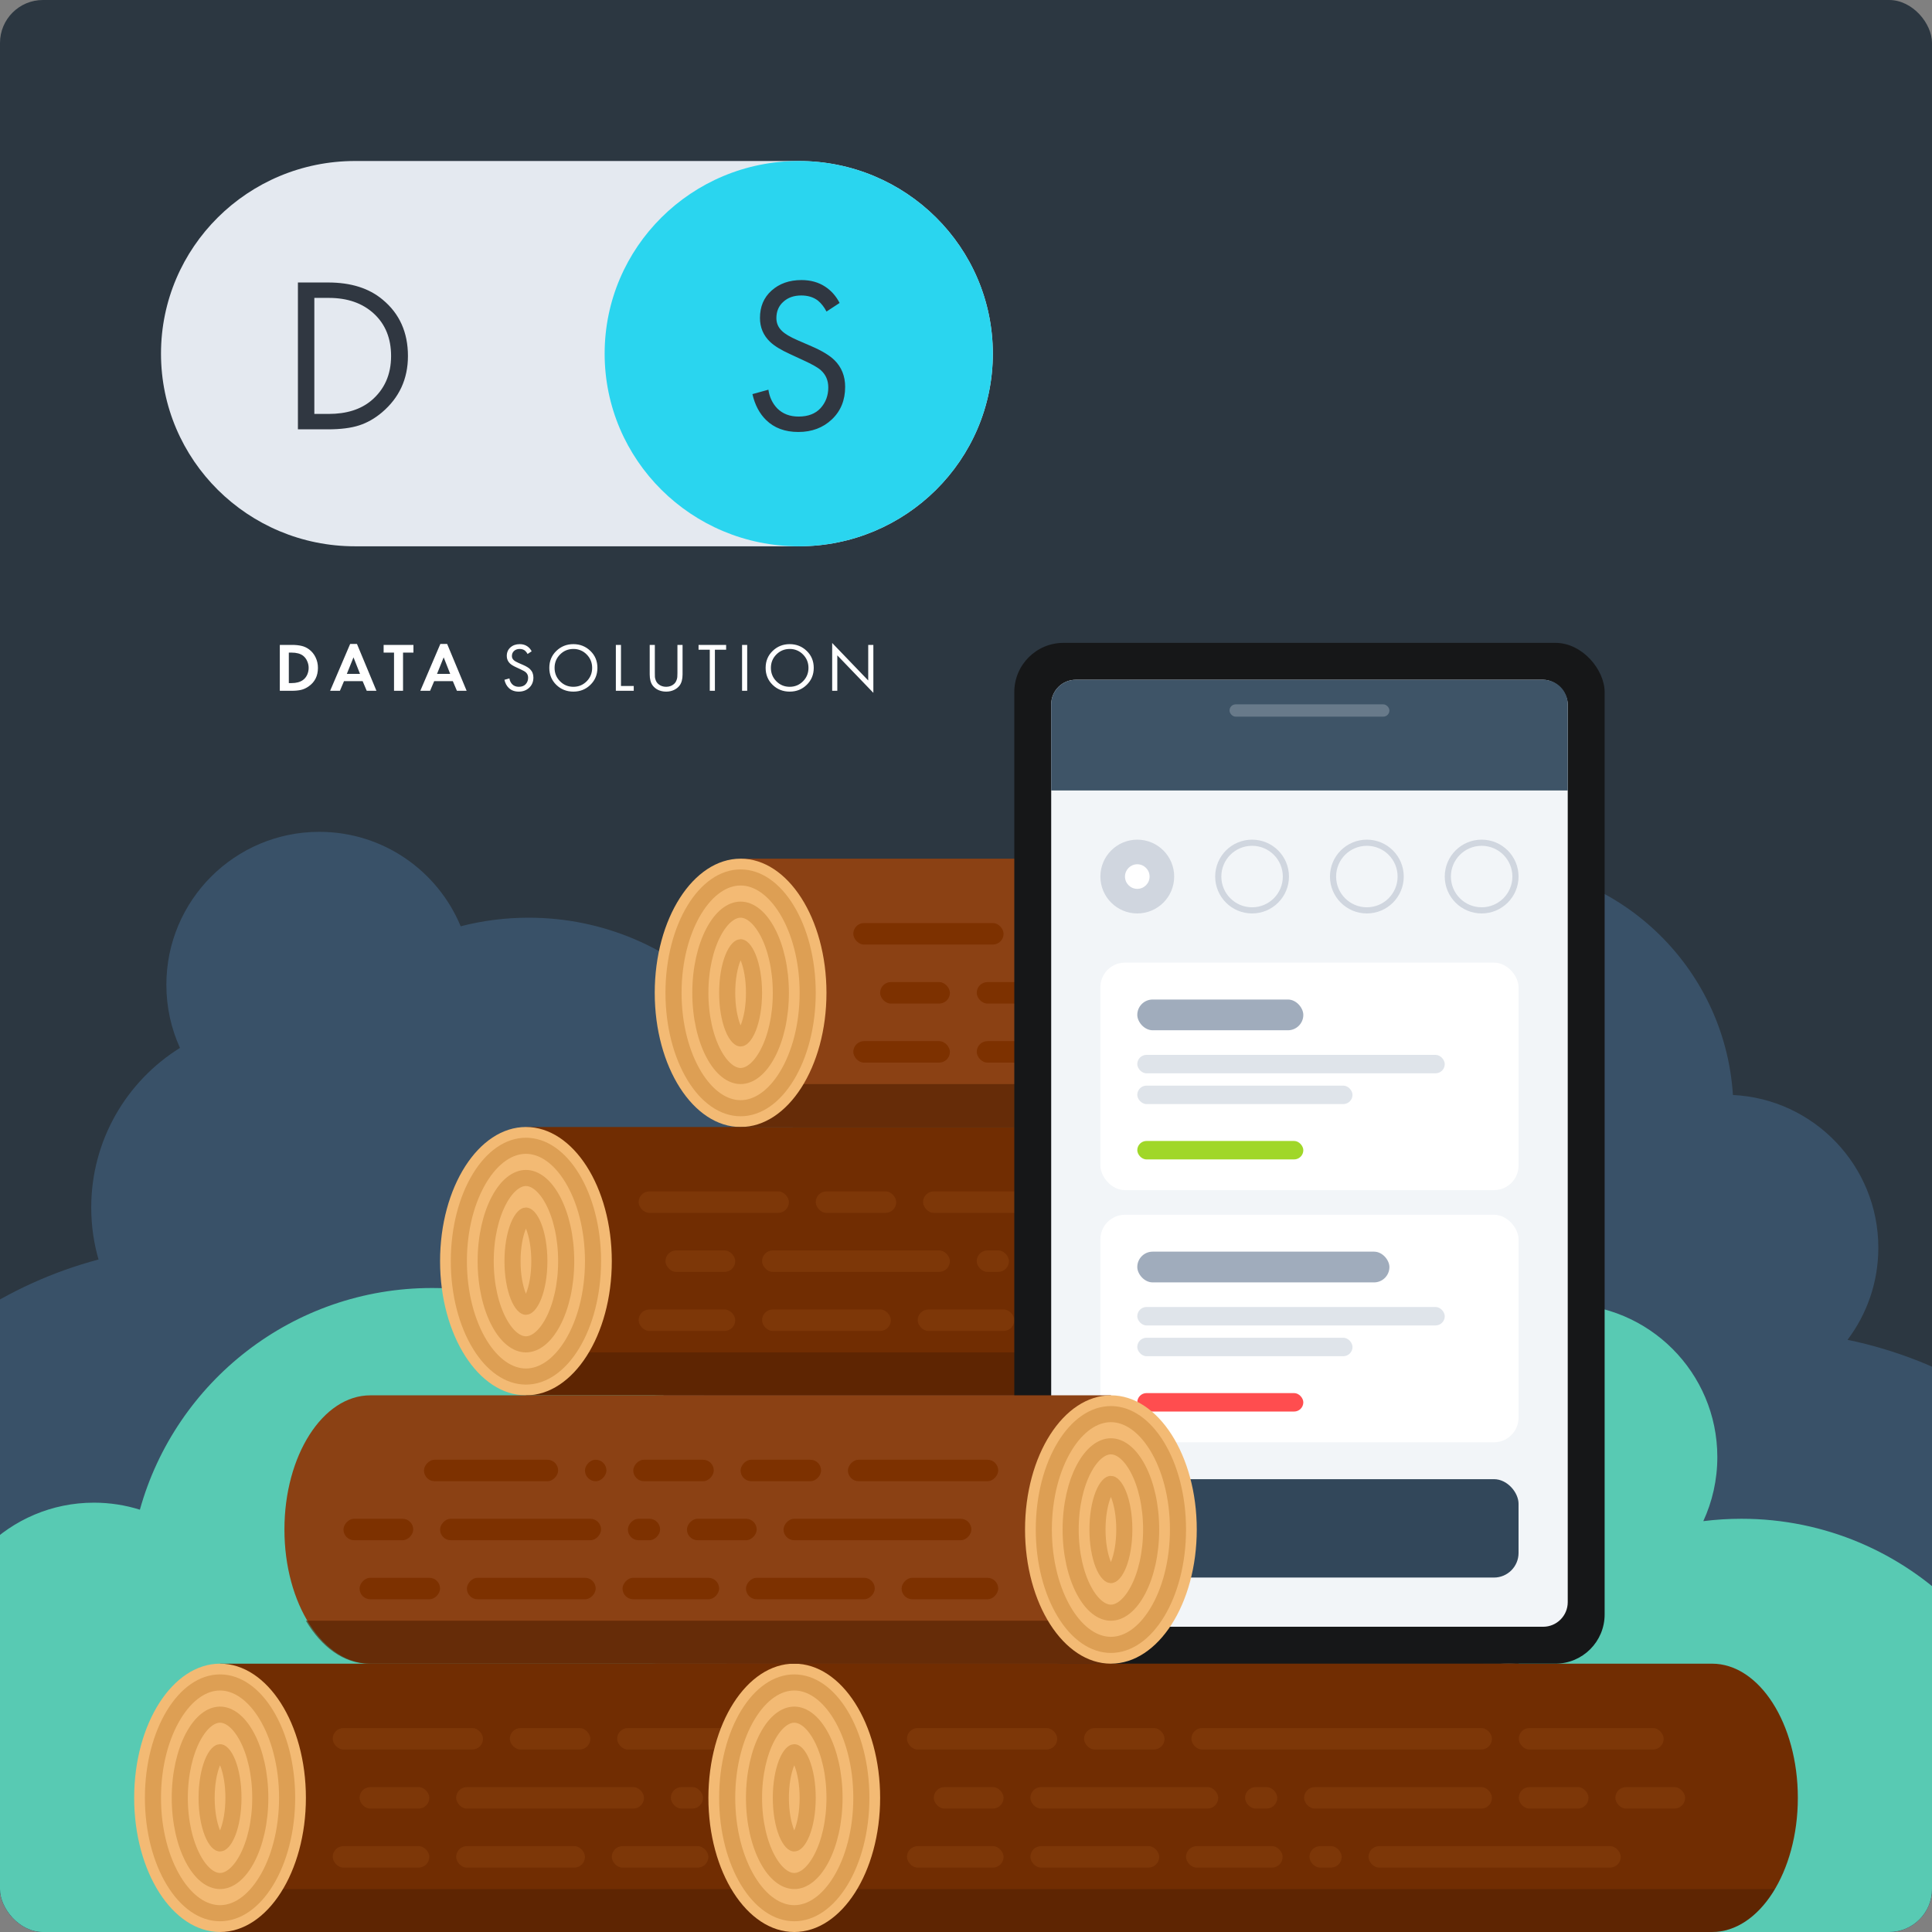 <svg width="360" height="360" viewBox="0 0 360 360" fill="none" xmlns="http://www.w3.org/2000/svg">
<rect x="0" y="0" width="360" height="360" fill="#808080" stroke="none"/>
<g clip-path="url(#clip0_4459_29327)">
<rect width="360" height="360" rx="8" fill="#2C3741"/>
<circle cx="299.5" cy="290.5" r="50.5" fill="#58CAB3"/>
<path fill-rule="evenodd" clip-rule="evenodd" d="M31 183.5C31 187.694 31.906 191.677 33.533 195.263C23.607 201.44 17 212.448 17 225C17 228.361 17.474 231.612 18.358 234.688C-15.82 243.79 -41 274.955 -41 312C-41 356.183 -5.183 392 39 392C83.183 392 119 356.183 119 312C119 297.075 114.913 283.104 107.796 271.146C131.246 266.783 149 246.215 149 221.5C149 193.61 126.39 171 98.5 171C94.128 171 89.887 171.555 85.841 172.6C81.561 162.268 71.379 155 59.5 155C43.76 155 31 167.76 31 183.5ZM277 253C284.427 253 291.443 251.24 297.654 248.114C298.708 249.721 299.921 251.215 301.27 252.575C270.231 263.575 248 293.191 248 328C248 372.183 283.817 408 328 408C372.183 408 408 372.183 408 328C408 289.389 380.647 257.167 344.262 249.654C347.864 244.881 350 238.94 350 232.5C350 217.231 337.993 204.767 322.906 204.034C321.377 180.011 301.409 161 277 161C251.595 161 231 181.595 231 207C231 232.405 251.595 253 277 253Z" fill="#395168"/>
<path fill-rule="evenodd" clip-rule="evenodd" d="M87.913 352.518C115.614 348.888 137 325.191 137 296.5C137 265.296 111.704 240 80.5 240C54.558 240 32.7 257.483 26.065 281.31C23.362 280.459 20.485 280 17.5 280C1.76 280 -11 292.76 -11 308.5C-11 315.556 -8.436 322.013 -4.189 326.99C-9.748 335.104 -13 344.922 -13 355.5C-13 383.39 9.61 406 37.5 406C65.39 406 88 383.39 88 355.5C88 354.499 87.971 353.505 87.913 352.518ZM381 339.5C381 370.704 355.704 396 324.5 396C293.296 396 268 370.704 268 339.5C268 323.733 274.458 309.475 284.874 299.226C272.329 296.239 263 284.959 263 271.5C263 255.76 275.76 243 291.5 243C307.24 243 320 255.76 320 271.5C320 275.765 319.063 279.811 317.384 283.444C319.715 283.151 322.09 283 324.5 283C355.704 283 381 308.296 381 339.5Z" fill="#58CAB3"/>
<g clip-path="url(#clip1_4459_29327)">
<path d="M148.833 30H66.167C46.192 30 30 46.072 30 65.897C30 85.723 46.192 101.795 66.167 101.795H148.833C168.808 101.795 185 85.723 185 65.897C185 46.072 168.808 30 148.833 30Z" fill="#E4E9F0"/>
<path d="M148.833 101.795C168.808 101.795 185 85.723 185 65.897C185 46.072 168.808 30 148.833 30C128.859 30 112.667 46.072 112.667 65.897C112.667 85.723 128.859 101.795 148.833 101.795Z" fill="#2AD5EF"/>
<path d="M156.448 56.452L154.009 58.052C153.567 57.205 153.03 56.52 152.397 56.001C151.57 55.373 150.537 55.057 149.297 55.057C147.919 55.057 146.804 55.455 145.949 56.247C145.094 57.013 144.668 58.025 144.668 59.283C144.668 60.212 145.011 61.006 145.701 61.663C146.251 62.21 147.216 62.784 148.594 63.386L151.24 64.534C153.195 65.382 154.615 66.243 155.497 67.119C156.82 68.432 157.481 70.087 157.481 72.083C157.481 74.571 156.654 76.596 155.001 78.155C153.348 79.714 151.268 80.493 148.76 80.493C146.28 80.493 144.282 79.755 142.766 78.278C141.526 77.074 140.671 75.461 140.204 73.437L143.18 72.616C143.373 73.984 143.924 75.146 144.833 76.103C145.853 77.116 147.175 77.621 148.801 77.621C150.564 77.621 151.928 77.102 152.893 76.062C153.857 74.996 154.34 73.71 154.34 72.206C154.34 70.893 153.885 69.827 152.976 69.006C152.451 68.514 151.35 67.884 149.669 67.119L147.189 65.97C145.507 65.205 144.283 64.452 143.51 63.714C142.242 62.51 141.609 61.02 141.609 59.242C141.609 57.136 142.325 55.441 143.758 54.155C145.218 52.842 147.078 52.185 149.338 52.185C151.046 52.185 152.521 52.596 153.761 53.416C154.89 54.155 155.786 55.166 156.448 56.452ZM55.513 80.001V52.637H61.134C65.377 52.637 68.768 53.703 71.302 55.837C74.444 58.435 76.014 61.935 76.014 66.339C76.014 70.606 74.402 74.107 71.178 76.842C69.856 77.964 68.436 78.77 66.921 79.263C65.406 79.755 63.463 80.001 61.093 80.001H55.513ZM58.572 55.509V77.129H61.258C64.538 77.129 67.169 76.309 69.153 74.668C71.633 72.589 72.873 69.812 72.873 66.339C72.873 63.057 71.812 60.432 69.69 58.462C67.568 56.493 64.757 55.509 61.258 55.509H58.572Z" fill="#303741"/>
<path d="M52.139 120.168H54.387C55.066 120.168 55.66 120.228 56.169 120.347C56.677 120.459 57.151 120.677 57.59 121.001C58.114 121.394 58.52 121.889 58.804 122.488C59.096 123.087 59.243 123.741 59.243 124.45C59.243 125.946 58.666 127.094 57.513 127.898C57.047 128.223 56.574 128.441 56.092 128.552C55.609 128.664 55.032 128.719 54.361 128.719H52.139V120.168ZM53.818 121.603V127.283H54.335C55.213 127.283 55.915 127.094 56.44 126.719C56.776 126.479 57.038 126.159 57.228 125.757C57.417 125.347 57.513 124.911 57.513 124.45C57.515 124.007 57.418 123.569 57.228 123.168C57.06 122.774 56.794 122.43 56.453 122.168C55.944 121.792 55.239 121.603 54.335 121.603H53.818ZM68.335 128.719L67.573 126.924H64.099L63.337 128.719H61.515L65.248 119.988H66.514L70.144 128.719H68.335ZM64.628 125.565H67.082L65.868 122.488L64.628 125.565ZM77.037 121.603H75.1V128.719H73.421V121.603H71.483V120.168H77.037V121.603ZM85.14 128.719L84.378 126.924H80.903L80.141 128.719H78.32L82.053 119.988H83.319L86.95 128.719H85.14ZM81.433 125.565H83.887L82.673 122.488L81.433 125.565ZM99.068 121.36L98.306 121.86C98.184 121.614 98.012 121.396 97.802 121.219C97.544 121.023 97.221 120.924 96.833 120.924C96.402 120.924 96.055 121.048 95.787 121.296C95.52 121.536 95.387 121.851 95.387 122.244C95.387 122.536 95.494 122.783 95.71 122.988C95.882 123.159 96.184 123.338 96.614 123.527L97.441 123.886C98.052 124.151 98.495 124.42 98.771 124.693C99.184 125.103 99.391 125.62 99.391 126.244C99.391 127.023 99.133 127.655 98.616 128.142C98.099 128.629 97.448 128.873 96.665 128.873C95.891 128.873 95.265 128.642 94.793 128.18C94.405 127.805 94.138 127.3 93.992 126.668L94.922 126.411C94.983 126.838 95.154 127.202 95.438 127.501C95.756 127.818 96.169 127.975 96.678 127.975C97.229 127.975 97.656 127.812 97.957 127.488C98.258 127.155 98.409 126.753 98.409 126.283C98.409 125.873 98.267 125.539 97.983 125.283C97.819 125.129 97.475 124.933 96.95 124.693L96.175 124.334C95.649 124.094 95.267 123.86 95.025 123.629C94.832 123.451 94.68 123.234 94.578 122.993C94.475 122.753 94.425 122.493 94.431 122.232C94.431 121.574 94.654 121.043 95.103 120.642C95.558 120.232 96.14 120.027 96.846 120.027C97.38 120.027 97.841 120.155 98.228 120.411C98.581 120.642 98.861 120.959 99.068 121.36ZM110.016 127.603C109.155 128.45 108.095 128.873 106.839 128.873C105.581 128.873 104.518 128.45 103.648 127.603C102.787 126.757 102.357 125.706 102.357 124.45C102.357 123.184 102.791 122.133 103.661 121.296C104.53 120.45 105.59 120.027 106.839 120.027C108.086 120.027 109.146 120.45 110.016 121.296C110.885 122.133 111.321 123.184 111.321 124.45C111.321 125.706 110.885 126.757 110.016 127.603ZM109.319 121.95C108.999 121.618 108.613 121.356 108.187 121.18C107.76 121.003 107.301 120.916 106.839 120.924C105.865 120.924 105.038 121.266 104.359 121.95C103.678 122.633 103.338 123.466 103.338 124.45C103.338 125.433 103.678 126.266 104.359 126.95C105.038 127.633 105.865 127.975 106.839 127.975C107.811 127.975 108.638 127.633 109.319 126.95C109.998 126.266 110.339 125.433 110.339 124.45C110.339 123.466 109.998 122.633 109.319 121.95ZM114.755 120.168H115.711V127.821H118.088V128.719H114.755V120.168ZM122.02 120.168V125.411C122.02 125.736 122.023 125.988 122.033 126.168C122.049 126.347 122.11 126.569 122.213 126.834C122.326 127.091 122.489 127.309 122.704 127.488C123.092 127.812 123.566 127.975 124.125 127.975C124.684 127.975 125.158 127.812 125.546 127.488C125.762 127.309 125.92 127.091 126.024 126.834C126.122 126.624 126.183 126.398 126.205 126.168C126.221 125.988 126.23 125.736 126.23 125.411V120.168H127.186V125.668C127.186 126.539 127.005 127.223 126.644 127.719C126.376 128.078 126.024 128.36 125.585 128.565C125.154 128.77 124.668 128.873 124.125 128.873C123.583 128.873 123.092 128.77 122.653 128.565C122.239 128.373 121.879 128.083 121.606 127.719C121.245 127.223 121.064 126.539 121.064 125.668V120.168H122.02ZM135.304 121.065H133.212V128.719H132.256V121.065H130.164V120.168H135.304V121.065ZM138.273 120.168H139.229V128.719H138.273V120.168ZM150.324 127.603C149.464 128.45 148.405 128.873 147.146 128.873C145.89 128.873 144.827 128.45 143.956 127.603C143.096 126.757 142.664 125.706 142.664 124.45C142.664 123.184 143.1 122.133 143.969 121.296C144.84 120.45 145.899 120.027 147.146 120.027C148.395 120.027 149.455 120.45 150.324 121.296C151.194 122.133 151.629 123.184 151.629 124.45C151.629 125.706 151.194 126.757 150.324 127.603ZM149.626 121.95C149.307 121.618 148.921 121.356 148.494 121.18C148.068 121.003 147.609 120.916 147.146 120.924C146.174 120.924 145.347 121.266 144.666 121.95C143.987 122.633 143.646 123.466 143.646 124.45C143.646 125.433 143.987 126.266 144.666 126.95C145.347 127.633 146.174 127.975 147.146 127.975C148.12 127.975 148.947 127.633 149.626 126.95C150.307 126.266 150.647 125.433 150.647 124.45C150.647 123.466 150.307 122.633 149.626 121.95ZM156.02 128.719H155.064V119.809L161.781 126.796V120.168H162.737V129.103L156.02 122.116V128.719Z" fill="white"/>
</g>
<path fill-rule="evenodd" clip-rule="evenodd" d="M226 160H138V210H226C234.837 210 242 198.807 242 185C242 171.193 234.837 160 226 160Z" fill="#8B4114"/>
<path opacity="0.6" fill-rule="evenodd" clip-rule="evenodd" d="M138 202V210H226C230.635 210 234.809 206.921 237.731 202H138Z" fill="#4D1E00"/>
<rect x="159" y="172" width="28" height="4" rx="2" fill="#7D3100"/>
<rect x="192" y="172" width="15" height="4" rx="2" fill="#7D3100"/>
<rect x="159" y="194" width="18" height="4" rx="2" fill="#7D3100"/>
<rect x="182" y="194" width="24" height="4" rx="2" fill="#7D3100"/>
<rect x="211" y="194" width="18" height="4" rx="2" fill="#7D3100"/>
<rect x="164" y="183" width="13" height="4" rx="2" fill="#7D3100"/>
<rect x="182" y="183" width="35" height="4" rx="2" fill="#7D3100"/>
<rect x="222" y="183" width="6" height="4" rx="2" fill="#7D3100"/>
<ellipse cx="138" cy="185" rx="16" ry="25" fill="#F3BA74"/>
<path d="M150.5 185C150.5 191.122 148.986 196.593 146.618 200.484C144.234 204.401 141.143 206.5 138 206.5C134.857 206.5 131.766 204.401 129.382 200.484C127.014 196.593 125.5 191.122 125.5 185C125.5 178.878 127.014 173.407 129.382 169.516C131.766 165.599 134.857 163.5 138 163.5C141.143 163.5 144.234 165.599 146.618 169.516C148.986 173.407 150.5 178.878 150.5 185Z" stroke="#DD9F54" stroke-width="3"/>
<path d="M145.5 185C145.5 189.5 144.531 193.499 143.038 196.319C141.51 199.206 139.656 200.5 138 200.5C136.344 200.5 134.49 199.206 132.962 196.319C131.469 193.499 130.5 189.5 130.5 185C130.5 180.5 131.469 176.501 132.962 173.681C134.49 170.794 136.344 169.5 138 169.5C139.656 169.5 141.51 170.794 143.038 173.681C144.531 176.501 145.5 180.5 145.5 185Z" stroke="#DD9F54" stroke-width="3"/>
<path d="M140.5 185C140.5 187.619 140.073 189.922 139.436 191.514C139.116 192.314 138.772 192.861 138.467 193.183C138.167 193.5 138.009 193.5 138 193.5H138H138C137.991 193.5 137.833 193.5 137.533 193.183C137.228 192.861 136.884 192.314 136.564 191.514C135.927 189.922 135.5 187.619 135.5 185C135.5 182.381 135.927 180.078 136.564 178.486C136.884 177.686 137.228 177.139 137.533 176.817C137.833 176.5 137.991 176.5 138 176.5L138 176.5L138 176.5C138.009 176.5 138.167 176.5 138.467 176.817C138.772 177.139 139.116 177.686 139.436 178.486C140.073 180.078 140.5 182.381 140.5 185Z" stroke="#DD9F54" stroke-width="3"/>
<path fill-rule="evenodd" clip-rule="evenodd" d="M123 260H283V310H123C114.163 310 107 298.807 107 285C107 271.193 114.163 260 123 260Z" fill="#8B4114"/>
<path opacity="0.6" fill-rule="evenodd" clip-rule="evenodd" d="M281 302V310H143V309.997C142.911 309.999 142.821 310 142.732 310C138.097 310 133.922 306.921 131 302H281Z" fill="#4D1E00"/>
<ellipse cx="16" cy="25" rx="16" ry="25" transform="matrix(-1 0 0 1 297 260)" fill="#F3BA74"/>
<rect width="28" height="4" rx="2" transform="matrix(-1 0 0 1 260 272)" fill="#7D3100"/>
<rect width="15" height="4" rx="2" transform="matrix(-1 0 0 1 227 272)" fill="#7D3100"/>
<rect width="18" height="4" rx="2" transform="matrix(-1 0 0 1 260 294)" fill="#7D3100"/>
<rect width="24" height="4" rx="2" transform="matrix(-1 0 0 1 237 294)" fill="#7D3100"/>
<rect width="18" height="4" rx="2" transform="matrix(-1 0 0 1 208 294)" fill="#7D3100"/>
<rect width="13" height="4" rx="2" transform="matrix(-1 0 0 1 255 283)" fill="#7D3100"/>
<rect width="35" height="4" rx="2" transform="matrix(-1 0 0 1 237 283)" fill="#7D3100"/>
<rect width="6" height="4" rx="2" transform="matrix(-1 0 0 1 197 283)" fill="#7D3100"/>
<path d="M268.5 285C268.5 291.122 270.014 296.593 272.382 300.484C274.766 304.401 277.857 306.5 281 306.5C284.143 306.5 287.234 304.401 289.618 300.484C291.986 296.593 293.5 291.122 293.5 285C293.5 278.878 291.986 273.407 289.618 269.516C287.234 265.599 284.143 263.5 281 263.5C277.857 263.5 274.766 265.599 272.382 269.516C270.014 273.407 268.5 278.878 268.5 285Z" stroke="#DD9F54" stroke-width="3"/>
<path d="M273.5 285C273.5 289.5 274.469 293.499 275.962 296.319C277.49 299.206 279.344 300.5 281 300.5C282.656 300.5 284.51 299.206 286.038 296.319C287.531 293.499 288.5 289.5 288.5 285C288.5 280.5 287.531 276.501 286.038 273.681C284.51 270.794 282.656 269.5 281 269.5C279.344 269.5 277.49 270.794 275.962 273.681C274.469 276.501 273.5 280.5 273.5 285Z" stroke="#DD9F54" stroke-width="3"/>
<path d="M278.5 285C278.5 287.619 278.927 289.922 279.564 291.514C279.884 292.314 280.228 292.861 280.533 293.183C280.833 293.5 280.991 293.5 281 293.5H281H281C281.009 293.5 281.167 293.5 281.467 293.183C281.772 292.861 282.116 292.314 282.436 291.514C283.073 289.922 283.5 287.619 283.5 285C283.5 282.381 283.073 280.078 282.436 278.486C282.116 277.686 281.772 277.139 281.467 276.817C281.167 276.5 281.009 276.5 281 276.5L281 276.5L281 276.5C280.991 276.5 280.833 276.5 280.533 276.817C280.228 277.139 279.884 277.686 279.564 278.486C278.927 280.078 278.5 282.381 278.5 285Z" stroke="#DD9F54" stroke-width="3"/>
<path fill-rule="evenodd" clip-rule="evenodd" d="M269 210H98V260H269C277.837 260 285 248.807 285 235C285 221.193 277.837 210 269 210Z" fill="#712D02"/>
<path opacity="0.2" fill-rule="evenodd" clip-rule="evenodd" d="M98 252V260H268C272.635 260 276.809 256.921 279.731 252H98Z" fill="#150800"/>
<rect x="119" y="222" width="28" height="4" rx="2" fill="#7D3708"/>
<rect x="152" y="222" width="15" height="4" rx="2" fill="#7D3708"/>
<rect x="172" y="222" width="56" height="4" rx="2" fill="#7D3708"/>
<rect x="233" y="222" width="27" height="4" rx="2" fill="#7D3708"/>
<rect x="119" y="244" width="18" height="4" rx="2" fill="#7D3708"/>
<rect x="142" y="244" width="24" height="4" rx="2" fill="#7D3708"/>
<rect x="171" y="244" width="18" height="4" rx="2" fill="#7D3708"/>
<rect x="194" y="244" width="6" height="4" rx="2" fill="#7D3708"/>
<rect x="205" y="244" width="47" height="4" rx="2" fill="#7D3708"/>
<rect x="124" y="233" width="13" height="4" rx="2" fill="#7D3708"/>
<rect x="142" y="233" width="35" height="4" rx="2" fill="#7D3708"/>
<rect x="182" y="233" width="6" height="4" rx="2" fill="#7D3708"/>
<rect x="193" y="233" width="35" height="4" rx="2" fill="#7D3708"/>
<rect x="233" y="233" width="13" height="4" rx="2" fill="#7D3708"/>
<rect x="251" y="233" width="13" height="4" rx="2" fill="#7D3708"/>
<ellipse cx="98" cy="235" rx="16" ry="25" fill="#F3BA74"/>
<path d="M110.5 235C110.5 241.122 108.986 246.593 106.618 250.484C104.234 254.401 101.143 256.5 98 256.5C94.857 256.5 91.766 254.401 89.382 250.484C87.014 246.593 85.5 241.122 85.5 235C85.5 228.878 87.014 223.407 89.382 219.516C91.766 215.599 94.857 213.5 98 213.5C101.143 213.5 104.234 215.599 106.618 219.516C108.986 223.407 110.5 228.878 110.5 235Z" stroke="#DD9F54" stroke-width="3"/>
<path d="M105.5 235C105.5 239.5 104.531 243.499 103.038 246.319C101.51 249.206 99.656 250.5 98 250.5C96.344 250.5 94.49 249.206 92.962 246.319C91.469 243.499 90.5 239.5 90.5 235C90.5 230.5 91.469 226.501 92.962 223.681C94.49 220.794 96.344 219.5 98 219.5C99.656 219.5 101.51 220.794 103.038 223.681C104.531 226.501 105.5 230.5 105.5 235Z" stroke="#DD9F54" stroke-width="3"/>
<path d="M100.5 235C100.5 237.619 100.073 239.922 99.436 241.514C99.116 242.314 98.772 242.861 98.467 243.183C98.167 243.5 98.009 243.5 98 243.5H98H98C97.991 243.5 97.833 243.5 97.533 243.183C97.228 242.861 96.884 242.314 96.564 241.514C95.927 239.922 95.5 237.619 95.5 235C95.5 232.381 95.927 230.078 96.564 228.486C96.884 227.686 97.228 227.139 97.533 226.817C97.833 226.5 97.991 226.5 98 226.5L98 226.5L98 226.5C98.009 226.5 98.167 226.5 98.467 226.817C98.772 227.139 99.116 227.686 99.436 228.486C100.073 230.078 100.5 232.381 100.5 235Z" stroke="#DD9F54" stroke-width="3"/>
<path fill-rule="evenodd" clip-rule="evenodd" d="M212 310H41V360H212C220.837 360 228 348.807 228 335C228 321.193 220.837 310 212 310Z" fill="#712D02"/>
<path opacity="0.2" fill-rule="evenodd" clip-rule="evenodd" d="M42 352V360H212C216.635 360 220.809 356.921 223.731 352H42Z" fill="#150800"/>
<ellipse cx="41" cy="335" rx="16" ry="25" fill="#F3BA74"/>
<rect x="62" y="322" width="28" height="4" rx="2" fill="#7D3708"/>
<rect x="95" y="322" width="15" height="4" rx="2" fill="#7D3708"/>
<rect x="115" y="322" width="56" height="4" rx="2" fill="#7D3708"/>
<rect x="176" y="322" width="27" height="4" rx="2" fill="#7D3708"/>
<rect x="62" y="344" width="18" height="4" rx="2" fill="#7D3708"/>
<rect x="85" y="344" width="24" height="4" rx="2" fill="#7D3708"/>
<rect x="114" y="344" width="18" height="4" rx="2" fill="#7D3708"/>
<rect x="137" y="344" width="6" height="4" rx="2" fill="#7D3708"/>
<rect x="148" y="344" width="47" height="4" rx="2" fill="#7D3708"/>
<rect x="67" y="333" width="13" height="4" rx="2" fill="#7D3708"/>
<rect x="85" y="333" width="35" height="4" rx="2" fill="#7D3708"/>
<rect x="125" y="333" width="6" height="4" rx="2" fill="#7D3708"/>
<rect x="136" y="333" width="35" height="4" rx="2" fill="#7D3708"/>
<rect x="176" y="333" width="13" height="4" rx="2" fill="#7D3708"/>
<rect x="194" y="333" width="13" height="4" rx="2" fill="#7D3708"/>
<path d="M53.5 335C53.5 341.122 51.986 346.593 49.618 350.484C47.234 354.401 44.143 356.5 41 356.5C37.857 356.5 34.766 354.401 32.382 350.484C30.014 346.593 28.5 341.122 28.5 335C28.5 328.878 30.014 323.407 32.382 319.516C34.766 315.599 37.857 313.5 41 313.5C44.143 313.5 47.234 315.599 49.618 319.516C51.986 323.407 53.5 328.878 53.5 335Z" stroke="#DD9F54" stroke-width="3"/>
<path d="M48.5 335C48.5 339.5 47.531 343.499 46.038 346.319C44.51 349.206 42.656 350.5 41 350.5C39.344 350.5 37.49 349.206 35.962 346.319C34.469 343.499 33.5 339.5 33.5 335C33.5 330.5 34.469 326.501 35.962 323.681C37.49 320.794 39.344 319.5 41 319.5C42.656 319.5 44.51 320.794 46.038 323.681C47.531 326.501 48.5 330.5 48.5 335Z" stroke="#DD9F54" stroke-width="3"/>
<path d="M43.5 335C43.5 337.619 43.073 339.922 42.436 341.514C42.116 342.314 41.772 342.861 41.467 343.183C41.167 343.5 41.009 343.5 41 343.5H41H41C40.991 343.5 40.833 343.5 40.533 343.183C40.228 342.861 39.884 342.314 39.564 341.514C38.927 339.922 38.5 337.619 38.5 335C38.5 332.381 38.927 330.078 39.564 328.486C39.884 327.686 40.228 327.139 40.533 326.817C40.833 326.5 40.991 326.5 41 326.5L41 326.5L41 326.5C41.009 326.5 41.167 326.5 41.467 326.817C41.772 327.139 42.116 327.686 42.436 328.486C43.073 330.078 43.5 332.381 43.5 335Z" stroke="#DD9F54" stroke-width="3"/>
<path fill-rule="evenodd" clip-rule="evenodd" d="M319 310H148V360H319C327.837 360 335 348.807 335 335C335 321.193 327.837 310 319 310Z" fill="#712D02"/>
<path opacity="0.2" fill-rule="evenodd" clip-rule="evenodd" d="M149 352V360H319C323.635 360 327.809 356.921 330.731 352H149Z" fill="#150800"/>
<ellipse cx="148" cy="335" rx="16" ry="25" fill="#F3BA74"/>
<rect x="169" y="322" width="28" height="4" rx="2" fill="#7D3708"/>
<rect x="202" y="322" width="15" height="4" rx="2" fill="#7D3708"/>
<rect x="222" y="322" width="56" height="4" rx="2" fill="#7D3708"/>
<rect x="283" y="322" width="27" height="4" rx="2" fill="#7D3708"/>
<rect x="169" y="344" width="18" height="4" rx="2" fill="#7D3708"/>
<rect x="192" y="344" width="24" height="4" rx="2" fill="#7D3708"/>
<rect x="221" y="344" width="18" height="4" rx="2" fill="#7D3708"/>
<rect x="244" y="344" width="6" height="4" rx="2" fill="#7D3708"/>
<rect x="255" y="344" width="47" height="4" rx="2" fill="#7D3708"/>
<rect x="174" y="333" width="13" height="4" rx="2" fill="#7D3708"/>
<rect x="192" y="333" width="35" height="4" rx="2" fill="#7D3708"/>
<rect x="232" y="333" width="6" height="4" rx="2" fill="#7D3708"/>
<rect x="243" y="333" width="35" height="4" rx="2" fill="#7D3708"/>
<rect x="283" y="333" width="13" height="4" rx="2" fill="#7D3708"/>
<rect x="301" y="333" width="13" height="4" rx="2" fill="#7D3708"/>
<path d="M160.5 335C160.5 341.122 158.986 346.593 156.618 350.484C154.234 354.401 151.143 356.5 148 356.5C144.857 356.5 141.766 354.401 139.382 350.484C137.014 346.593 135.5 341.122 135.5 335C135.5 328.878 137.014 323.407 139.382 319.516C141.766 315.599 144.857 313.5 148 313.5C151.143 313.5 154.234 315.599 156.618 319.516C158.986 323.407 160.5 328.878 160.5 335Z" stroke="#DD9F54" stroke-width="3"/>
<path d="M155.5 335C155.5 339.5 154.531 343.499 153.038 346.319C151.51 349.206 149.656 350.5 148 350.5C146.344 350.5 144.49 349.206 142.962 346.319C141.469 343.499 140.5 339.5 140.5 335C140.5 330.5 141.469 326.501 142.962 323.681C144.49 320.794 146.344 319.5 148 319.5C149.656 319.5 151.51 320.794 153.038 323.681C154.531 326.501 155.5 330.5 155.5 335Z" stroke="#DD9F54" stroke-width="3"/>
<path d="M150.5 335C150.5 337.619 150.073 339.922 149.436 341.514C149.116 342.314 148.772 342.861 148.467 343.183C148.167 343.5 148.009 343.5 148 343.5H148H148C147.991 343.5 147.833 343.5 147.533 343.183C147.228 342.861 146.884 342.314 146.564 341.514C145.927 339.922 145.5 337.619 145.5 335C145.5 332.381 145.927 330.078 146.564 328.486C146.884 327.686 147.228 327.139 147.533 326.817C147.833 326.5 147.991 326.5 148 326.5L148 326.5L148 326.5C148.009 326.5 148.167 326.5 148.467 326.817C148.772 327.139 149.116 327.686 149.436 328.486C150.073 330.078 150.5 332.381 150.5 335Z" stroke="#DD9F54" stroke-width="3"/>
<rect x="189" y="119.789" width="110" height="190.208" rx="9.167" fill="#161718"/>
<rect x="195.875" y="126.664" width="96.25" height="176.458" rx="4.583" fill="#F2F5F8"/>
<path d="M195.875 131.247C195.875 128.716 197.927 126.664 200.458 126.664H287.542C290.073 126.664 292.125 128.716 292.125 131.247V147.289H195.875V131.247Z" fill="#3E5467"/>
<circle cx="211.917" cy="163.332" r="6.875" fill="#D0D6DF"/>
<circle cx="211.917" cy="163.335" r="2.292" fill="white"/>
<circle cx="233.306" cy="163.332" r="6.302" fill="#F2F5F8" stroke="#D0D6DF" stroke-width="1.146"/>
<circle cx="254.694" cy="163.332" r="6.302" fill="#F2F5F8" stroke="#D0D6DF" stroke-width="1.146"/>
<circle cx="276.083" cy="163.332" r="6.302" fill="#F2F5F8" stroke="#D0D6DF" stroke-width="1.146"/>
<rect x="205.042" y="179.371" width="77.917" height="42.396" rx="4.583" fill="white"/>
<rect x="211.917" y="186.246" width="30.938" height="5.729" rx="2.865" fill="#A0ACBC"/>
<rect x="211.917" y="196.559" width="57.292" height="3.438" rx="1.719" fill="#DFE4EA"/>
<rect x="211.917" y="212.602" width="30.938" height="3.438" rx="1.719" fill="#A0D728"/>
<rect x="211.917" y="202.289" width="40.104" height="3.438" rx="1.719" fill="#DFE4EA"/>
<rect x="205.042" y="226.352" width="77.917" height="42.396" rx="4.583" fill="white"/>
<rect x="211.917" y="233.227" width="46.979" height="5.729" rx="2.865" fill="#A0ACBC"/>
<rect x="211.917" y="243.539" width="57.292" height="3.438" rx="1.719" fill="#DFE4EA"/>
<rect x="211.917" y="259.582" width="30.938" height="3.438" rx="1.719" fill="#FF4D4F"/>
<rect x="211.917" y="249.27" width="40.104" height="3.438" rx="1.719" fill="#DFE4EA"/>
<rect x="205.042" y="275.621" width="77.917" height="18.333" rx="4.583" fill="#32475A"/>
<rect x="229.104" y="131.246" width="29.792" height="2.292" rx="1.146" fill="#687A8A"/>
<path fill-rule="evenodd" clip-rule="evenodd" d="M69 260H207V310H69C60.163 310 53 298.807 53 285C53 271.193 60.163 260 69 260Z" fill="#8B4114"/>
<path opacity="0.6" fill-rule="evenodd" clip-rule="evenodd" d="M207 302V310H69V309.997C68.911 309.999 68.821 310 68.731 310C64.097 310 59.922 306.921 57 302H207Z" fill="#4D1E00"/>
<rect width="28" height="4" rx="2" transform="matrix(-1 0 0 1 186 272)" fill="#7D3100"/>
<rect width="15" height="4" rx="2" transform="matrix(-1 0 0 1 153 272)" fill="#7D3100"/>
<rect width="15" height="4" rx="2" transform="matrix(-1 0 0 1 133 272)" fill="#7D3100"/>
<rect width="4" height="4" rx="2" transform="matrix(-1 0 0 1 113 272)" fill="#7D3100"/>
<rect width="25" height="4" rx="2" transform="matrix(-1 0 0 1 104 272)" fill="#7D3100"/>
<rect width="18" height="4" rx="2" transform="matrix(-1 0 0 1 186 294)" fill="#7D3100"/>
<rect width="24" height="4" rx="2" transform="matrix(-1 0 0 1 163 294)" fill="#7D3100"/>
<rect width="18" height="4" rx="2" transform="matrix(-1 0 0 1 134 294)" fill="#7D3100"/>
<rect width="24" height="4" rx="2" transform="matrix(-1 0 0 1 111 294)" fill="#7D3100"/>
<rect width="15" height="4" rx="2" transform="matrix(-1 0 0 1 82 294)" fill="#7D3100"/>
<rect width="35" height="4" rx="2" transform="matrix(-1 0 0 1 181 283)" fill="#7D3100"/>
<rect width="13" height="4" rx="2" transform="matrix(-1 0 0 1 141 283)" fill="#7D3100"/>
<rect width="6" height="4" rx="2" transform="matrix(-1 0 0 1 123 283)" fill="#7D3100"/>
<rect width="30" height="4" rx="2" transform="matrix(-1 0 0 1 112 283)" fill="#7D3100"/>
<rect width="13" height="4" rx="2" transform="matrix(-1 0 0 1 77 283)" fill="#7D3100"/>
<ellipse cx="16" cy="25" rx="16" ry="25" transform="matrix(-1 0 0 1 223 260)" fill="#F3BA74"/>
<path d="M194.5 285C194.5 291.122 196.014 296.593 198.382 300.484C200.766 304.401 203.857 306.5 207 306.5C210.143 306.5 213.234 304.401 215.618 300.484C217.986 296.593 219.5 291.122 219.5 285C219.5 278.878 217.986 273.407 215.618 269.516C213.234 265.599 210.143 263.5 207 263.5C203.857 263.5 200.766 265.599 198.382 269.516C196.014 273.407 194.5 278.878 194.5 285Z" stroke="#DD9F54" stroke-width="3"/>
<path d="M199.5 285C199.5 289.5 200.469 293.499 201.962 296.319C203.49 299.206 205.344 300.5 207 300.5C208.656 300.5 210.51 299.206 212.038 296.319C213.531 293.499 214.5 289.5 214.5 285C214.5 280.5 213.531 276.501 212.038 273.681C210.51 270.794 208.656 269.5 207 269.5C205.344 269.5 203.49 270.794 201.962 273.681C200.469 276.501 199.5 280.5 199.5 285Z" stroke="#DD9F54" stroke-width="3"/>
<path d="M204.5 285C204.5 287.619 204.927 289.922 205.564 291.514C205.884 292.314 206.228 292.861 206.533 293.183C206.833 293.5 206.991 293.5 207 293.5H207H207C207.009 293.5 207.167 293.5 207.467 293.183C207.772 292.861 208.116 292.314 208.436 291.514C209.073 289.922 209.5 287.619 209.5 285C209.5 282.381 209.073 280.078 208.436 278.486C208.116 277.686 207.772 277.139 207.467 276.817C207.167 276.5 207.009 276.5 207 276.5L207 276.5L207 276.5C206.991 276.5 206.833 276.5 206.533 276.817C206.228 277.139 205.884 277.686 205.564 278.486C204.927 280.078 204.5 282.381 204.5 285Z" stroke="#DD9F54" stroke-width="3"/>
</g>
<defs>
<clipPath id="clip0_4459_29327">
<rect width="360" height="360" rx="8" fill="white"/>
</clipPath>
<clipPath id="clip1_4459_29327">
<rect width="155" height="100" fill="white" transform="translate(30 30)"/>
</clipPath>
</defs>
</svg>
